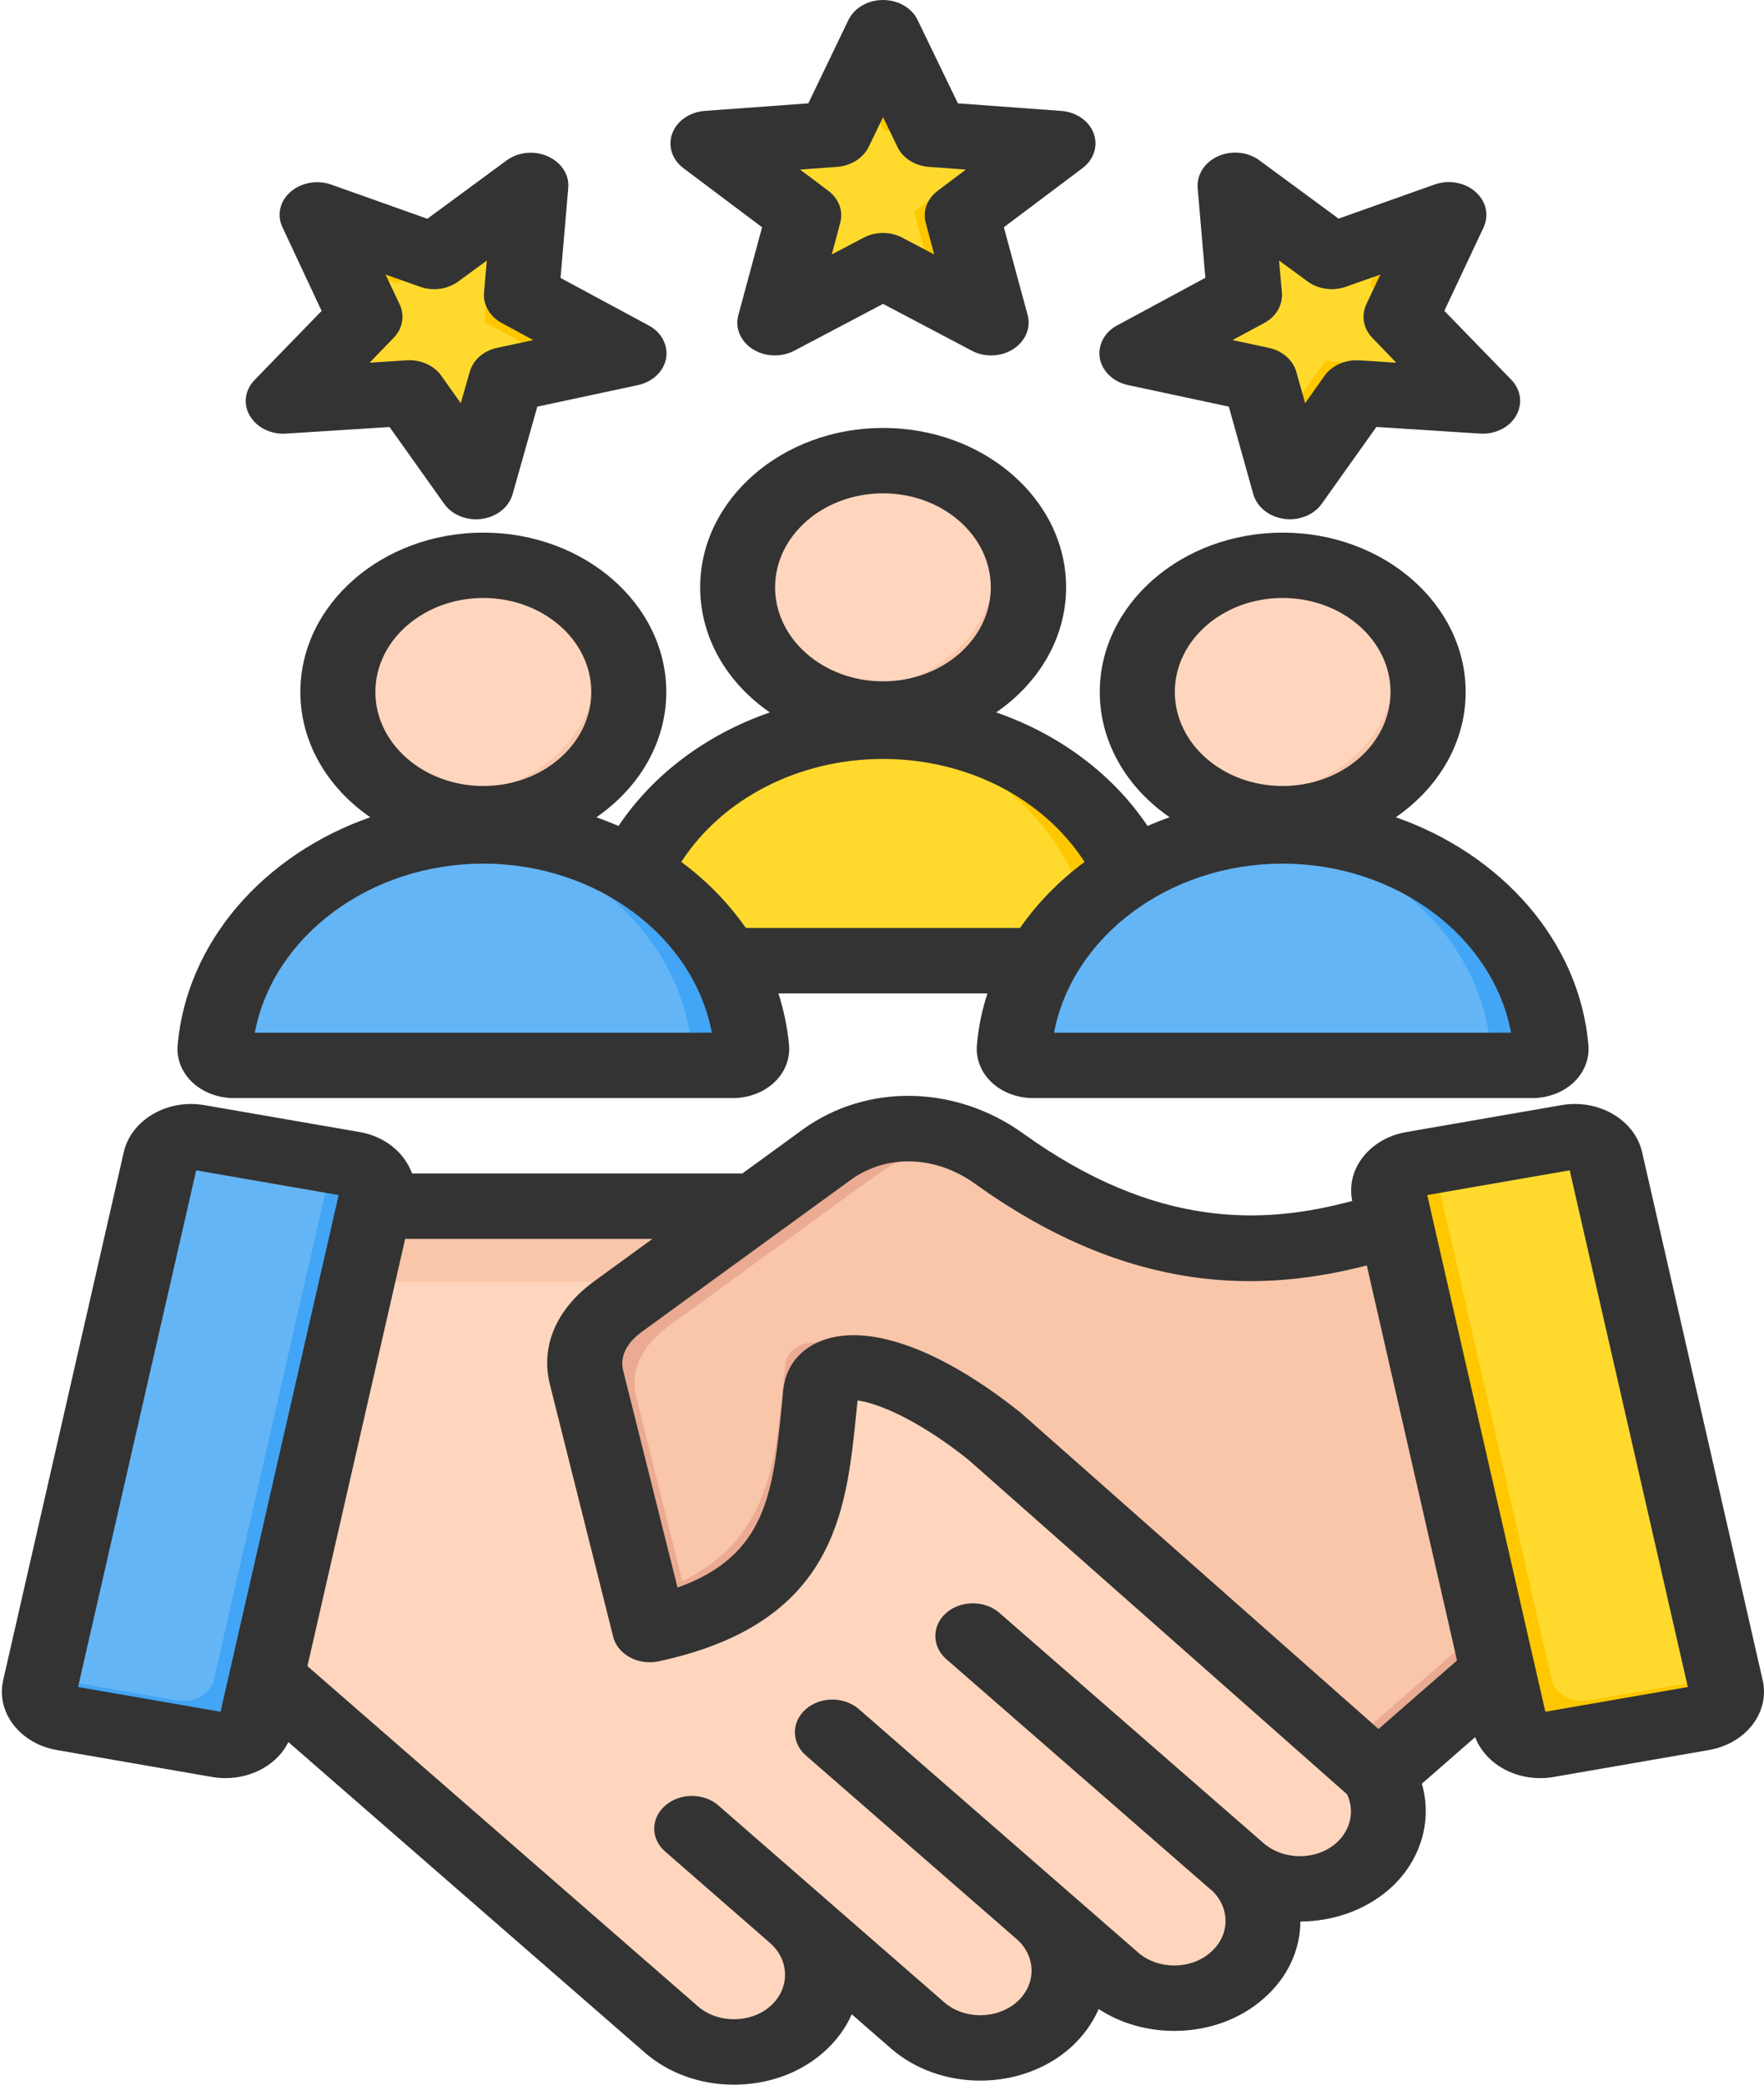 <svg width="55" height="65" viewBox="0 0 55 65" fill="none" xmlns="http://www.w3.org/2000/svg">
<path fill-rule="evenodd" clip-rule="evenodd" d="M26.617 37.611C37.194 49.058 42.483 54.782 42.483 54.782C43.56 55.72 43.56 57.255 42.483 58.193C41.407 59.131 39.646 59.131 38.569 58.193C39.646 59.131 39.646 60.665 38.569 61.602C37.493 62.54 35.732 62.54 34.657 61.602L32.523 59.742C33.599 60.68 33.599 62.215 32.523 63.152C31.446 64.09 29.685 64.09 28.609 63.152L24.843 59.87C25.919 60.808 25.919 62.342 24.843 63.279C23.766 64.217 22.005 64.217 20.93 63.279L5.492 49.829C5.492 49.829 6.535 45.757 8.622 37.611H26.617Z" fill="#FFD6BD"/>
<path fill-rule="evenodd" clip-rule="evenodd" d="M26.614 37.611L28.794 39.971H8.016L8.62 37.611H26.614Z" fill="#F9C6AA"/>
<path fill-rule="evenodd" clip-rule="evenodd" d="M29.537 51.703C29.099 51.322 29.099 50.704 29.537 50.323C29.974 49.942 30.683 49.942 31.121 50.323L38.744 56.966C39.181 57.347 39.181 57.965 38.744 58.346C38.307 58.727 37.597 58.727 37.16 58.346L29.537 51.703ZM20.777 57.71C20.34 57.329 20.34 56.711 20.777 56.33C21.215 55.949 21.924 55.949 22.361 56.33L25.035 58.66C25.472 59.041 25.472 59.659 25.035 60.04C24.598 60.421 23.888 60.421 23.451 60.04L20.777 57.71ZM25.156 54.706L31.112 59.896C31.549 60.277 32.259 60.277 32.696 59.896C33.133 59.515 33.133 58.897 32.696 58.516L26.74 53.326C26.303 52.945 25.594 52.945 25.156 53.326C24.719 53.707 24.719 54.325 25.156 54.706Z" fill="#F9C6AA"/>
<path fill-rule="evenodd" clip-rule="evenodd" d="M10.985 36.301L6.142 35.46C5.621 35.369 5.112 35.666 5.008 36.12L1.245 52.582C1.141 53.034 1.482 53.479 2.003 53.569L6.846 54.411C7.366 54.501 7.875 54.204 7.979 53.75L11.742 37.289C11.846 36.835 11.505 36.391 10.985 36.301Z" fill="#64B5F6"/>
<path fill-rule="evenodd" clip-rule="evenodd" d="M10.986 36.302L10.37 36.195L6.673 52.361C6.569 52.814 6.059 53.111 5.539 53.022L1.312 52.288L1.245 52.583C1.141 53.036 1.482 53.481 2.003 53.571L6.846 54.412C7.365 54.503 7.875 54.206 7.979 53.752L11.742 37.29C11.846 36.836 11.505 36.393 10.986 36.302Z" fill="#42A5F5"/>
<path fill-rule="evenodd" clip-rule="evenodd" d="M50.426 48.862C50.293 48.907 45.137 37.559 45.006 37.602C40.055 39.214 36.259 39.802 31.158 36.135C29.544 34.975 27.368 34.846 25.762 36.014L19.268 40.739C18.491 41.303 18.067 42.088 18.282 42.949L20.252 50.815C25.26 49.739 25.237 46.635 25.59 43.369C25.759 42.119 28.079 42.461 30.989 44.773L42.968 55.363L50.426 48.862Z" fill="#F9C6AA"/>
<path fill-rule="evenodd" clip-rule="evenodd" d="M45.443 38.423L45.43 38.397L45.417 38.371L45.404 38.346L45.379 38.296L45.367 38.272L45.355 38.248L45.343 38.223V38.222L45.322 38.178L45.31 38.155L45.298 38.133L45.288 38.111L45.278 38.09L45.257 38.049L45.247 38.028L45.237 38.009L45.227 37.99L45.225 37.986L45.209 37.956L45.172 37.884L45.162 37.864L45.129 37.799L45.121 37.786C45.109 37.765 45.098 37.744 45.088 37.726L45.086 37.724L45.085 37.722C45.074 37.703 45.064 37.687 45.055 37.673L45.054 37.669C45.036 37.64 45.023 37.621 45.014 37.61C45.01 37.605 45.007 37.604 45.004 37.604L44.903 37.637L44.895 37.64L44.886 37.642L44.877 37.645L44.868 37.647L44.859 37.65L44.851 37.652L44.843 37.655H44.842L44.833 37.657L44.824 37.66L44.816 37.663L44.807 37.665L44.798 37.668L44.789 37.67L44.78 37.673L44.772 37.675L44.763 37.678L44.754 37.681L44.735 37.687L44.726 37.689C44.625 37.721 44.526 37.753 44.426 37.785C41.165 38.808 38.379 39.312 35.328 38.324C38.658 39.92 41.554 39.679 44.884 38.74C46.42 41.971 49.228 48.086 49.326 48.054L41.966 54.467L42.974 55.358L50.432 48.859C50.313 48.9 46.714 41.021 45.443 38.423ZM21.5 50.472C25.258 49.172 25.268 46.337 25.59 43.369C25.737 42.282 27.51 42.399 29.884 43.967C26.973 41.656 24.653 41.313 24.484 42.563C24.19 45.278 24.156 47.883 21.275 49.302L19.84 43.575C19.625 42.715 20.049 41.93 20.826 41.365L27.32 36.641C28.36 35.883 29.64 35.672 30.851 35.931C29.275 34.965 27.269 34.919 25.762 36.015L19.268 40.739C18.491 41.304 18.067 42.089 18.282 42.949L20.252 50.816C20.33 50.799 20.406 50.783 20.481 50.765L20.486 50.764C20.558 50.747 20.628 50.729 20.698 50.711L20.716 50.706C20.78 50.69 20.845 50.672 20.909 50.655L20.938 50.646C20.997 50.63 21.054 50.613 21.111 50.597L21.158 50.583C21.209 50.567 21.259 50.552 21.307 50.535L21.364 50.518C21.409 50.502 21.455 50.487 21.5 50.472Z" fill="#EAAB92"/>
<path fill-rule="evenodd" clip-rule="evenodd" d="M44.065 36.301L48.908 35.46C49.428 35.369 49.937 35.666 50.041 36.12L53.804 52.582C53.908 53.034 53.568 53.479 53.047 53.569L48.204 54.411C47.683 54.501 47.174 54.204 47.071 53.75L43.307 37.289C43.205 36.835 43.546 36.391 44.065 36.301Z" fill="#FFDA2D"/>
<path fill-rule="evenodd" clip-rule="evenodd" d="M44.065 36.302L44.681 36.195L48.377 52.361C48.48 52.814 48.991 53.111 49.51 53.022L53.737 52.288L53.804 52.583C53.908 53.036 53.568 53.481 53.047 53.571L48.204 54.412C47.685 54.503 47.174 54.206 47.071 53.752L43.307 37.29C43.205 36.836 43.546 36.393 44.065 36.302Z" fill="#FFC700"/>
<path fill-rule="evenodd" clip-rule="evenodd" d="M19.162 29.406C19.486 25.64 23.124 22.645 27.526 22.645C31.929 22.645 35.566 25.64 35.891 29.406C35.917 29.703 35.65 29.954 35.308 29.954H19.745C19.403 29.954 19.137 29.704 19.162 29.406Z" fill="#FFDA2D"/>
<path fill-rule="evenodd" clip-rule="evenodd" d="M26.59 22.692C26.897 22.662 27.21 22.646 27.526 22.646C31.928 22.646 35.566 25.64 35.891 29.408C35.917 29.705 35.649 29.956 35.307 29.956H33.435C33.777 29.956 34.043 29.706 34.019 29.408C33.717 25.911 30.561 23.081 26.59 22.692Z" fill="#FFC700"/>
<path d="M27.529 22.265C30.032 22.265 32.061 20.496 32.061 18.315C32.061 16.134 30.032 14.365 27.529 14.365C25.025 14.365 22.996 16.134 22.996 18.315C22.996 20.496 25.025 22.265 27.529 22.265Z" fill="#FFD6BD"/>
<path fill-rule="evenodd" clip-rule="evenodd" d="M24.09 20.89C24.921 21.732 26.152 22.265 27.527 22.265C30.031 22.265 32.06 20.496 32.06 18.315C32.06 16.915 31.223 15.683 29.961 14.982C30.644 15.675 31.056 16.574 31.056 17.557C31.056 19.739 29.026 21.507 26.524 21.507C25.627 21.508 24.792 21.281 24.09 20.89Z" fill="#F9C6AA"/>
<path fill-rule="evenodd" clip-rule="evenodd" d="M6.701 32.672C7.026 28.905 10.663 25.91 15.066 25.91C19.468 25.91 23.106 28.905 23.43 32.672C23.457 32.968 23.189 33.22 22.847 33.22H7.285C6.942 33.22 6.675 32.97 6.701 32.672Z" fill="#64B5F6"/>
<path fill-rule="evenodd" clip-rule="evenodd" d="M14.129 25.956C14.436 25.925 14.749 25.91 15.065 25.91C19.467 25.91 23.105 28.904 23.43 32.672C23.456 32.968 23.188 33.22 22.846 33.22H20.974C21.316 33.22 21.582 32.97 21.558 32.672C21.256 29.175 18.1 26.345 14.129 25.956Z" fill="#42A5F5"/>
<path d="M19.611 21.672C19.671 19.49 17.689 17.679 15.185 17.627C12.681 17.575 10.602 19.3 10.542 21.482C10.482 23.663 12.464 25.474 14.968 25.526C17.472 25.579 19.55 23.853 19.611 21.672Z" fill="#FFD6BD"/>
<path fill-rule="evenodd" clip-rule="evenodd" d="M11.625 24.152C12.456 24.994 13.687 25.527 15.062 25.527C17.566 25.527 19.595 23.758 19.595 21.577C19.595 20.176 18.758 18.945 17.496 18.244C18.179 18.936 18.591 19.836 18.591 20.819C18.591 23.001 16.561 24.768 14.059 24.768C13.164 24.768 12.329 24.543 11.625 24.152Z" fill="#F9C6AA"/>
<path fill-rule="evenodd" clip-rule="evenodd" d="M31.619 32.666C31.944 28.899 35.581 25.904 39.984 25.904C44.386 25.904 48.024 28.899 48.348 32.666C48.375 32.963 48.107 33.214 47.765 33.214H32.203C31.86 33.214 31.593 32.964 31.619 32.666Z" fill="#64B5F6"/>
<path fill-rule="evenodd" clip-rule="evenodd" d="M39.047 25.95C39.354 25.92 39.667 25.904 39.983 25.904C44.385 25.904 48.023 28.898 48.348 32.666C48.374 32.963 48.106 33.214 47.764 33.214H45.892C46.234 33.214 46.5 32.964 46.475 32.666C46.174 29.17 43.019 26.339 39.047 25.95Z" fill="#42A5F5"/>
<path d="M39.982 25.525C42.485 25.525 44.514 23.756 44.514 21.575C44.514 19.393 42.485 17.625 39.982 17.625C37.478 17.625 35.449 19.393 35.449 21.575C35.449 23.756 37.478 25.525 39.982 25.525Z" fill="#FFD6BD"/>
<path fill-rule="evenodd" clip-rule="evenodd" d="M36.543 24.15C37.374 24.992 38.605 25.525 39.98 25.525C42.484 25.525 44.513 23.756 44.513 21.575C44.513 20.174 43.676 18.943 42.414 18.242C43.097 18.934 43.509 19.834 43.509 20.817C43.509 22.999 41.479 24.767 38.977 24.767C38.082 24.767 37.246 24.541 36.543 24.15Z" fill="#F9C6AA"/>
<path fill-rule="evenodd" clip-rule="evenodd" d="M27.526 1.02L29.053 4.187L32.981 4.474L29.998 6.718L30.897 10.062L27.526 8.283L24.154 10.062L25.054 6.718L22.07 4.474L25.999 4.187L27.526 1.02Z" fill="#FFDA2D"/>
<path fill-rule="evenodd" clip-rule="evenodd" d="M27.528 1.02L29.055 4.187L27.56 4.077L26.806 2.515L27.528 1.02ZM31.488 4.364L32.983 4.474L29.999 6.718L30.899 10.062L29.191 9.161L28.503 6.608L31.488 4.364ZM27.528 8.283L24.156 10.062L24.439 9.016L26.678 7.834L27.528 8.283Z" fill="#FFC700"/>
<path fill-rule="evenodd" clip-rule="evenodd" d="M45.167 6.696L43.678 9.878L46.223 12.501L42.292 12.249L40.213 15.168L39.273 11.833L35.445 11.013L38.796 9.203L38.507 5.777L41.518 7.994L45.167 6.696Z" fill="#FFDA2D"/>
<path fill-rule="evenodd" clip-rule="evenodd" d="M45.167 6.695L43.678 9.875L42.71 8.877L43.444 7.308L45.167 6.695ZM45.255 11.502L46.223 12.499L42.292 12.248L40.215 15.168L39.738 13.478L41.324 11.251L45.255 11.502ZM39.273 11.832L35.445 11.012L36.494 10.445L39.036 10.989L39.273 11.832Z" fill="#FFC700"/>
<path fill-rule="evenodd" clip-rule="evenodd" d="M9.884 6.696L13.533 7.994L16.545 5.777L16.255 9.203L19.606 11.013L15.778 11.833L14.838 15.168L12.76 12.249L8.828 12.501L11.373 9.878L9.884 6.696Z" fill="#FFDA2D"/>
<path fill-rule="evenodd" clip-rule="evenodd" d="M9.883 6.696L13.532 7.994L12.387 8.838L10.586 8.196L9.883 6.696ZM15.397 6.621L16.542 5.777L16.254 9.203L19.605 11.013L17.665 11.429L15.109 10.047L15.397 6.621ZM15.777 11.833L14.837 15.168L14.186 14.254L14.81 12.039L15.777 11.833Z" fill="#FFC700"/>
<path fill-rule="evenodd" clip-rule="evenodd" d="M39.418 10.071C39.791 9.871 39.997 9.509 39.969 9.131L39.88 8.124L40.769 8.775C41.1 9.02 41.562 9.084 41.963 8.941L43.039 8.56L42.597 9.494C42.44 9.846 42.508 10.247 42.791 10.538L43.535 11.309L42.383 11.235C41.948 11.208 41.534 11.392 41.3 11.714L40.693 12.572L40.417 11.592C40.313 11.224 39.982 10.935 39.555 10.845L38.431 10.604L39.418 10.071ZM35.169 12.006L38.313 12.678L39.078 15.414C39.196 15.813 39.569 16.114 40.038 16.178C40.099 16.187 40.155 16.19 40.218 16.19C40.619 16.19 40.997 16.011 41.211 15.707L42.915 13.312L46.143 13.519C46.612 13.55 47.06 13.33 47.268 12.965C47.481 12.599 47.426 12.158 47.123 11.843L45.033 9.692L46.26 7.083C46.432 6.703 46.336 6.267 45.998 5.976C45.668 5.686 45.17 5.598 44.729 5.753L41.735 6.817L39.266 4.999C38.907 4.734 38.404 4.683 37.983 4.869C37.562 5.055 37.315 5.442 37.341 5.851L37.582 8.662L34.83 10.147C34.429 10.362 34.223 10.767 34.291 11.173C34.369 11.58 34.713 11.908 35.169 12.006ZM12.462 9.494L12.02 8.56L13.097 8.941C13.497 9.085 13.958 9.021 14.29 8.775L15.179 8.124L15.09 9.131C15.062 9.509 15.276 9.873 15.642 10.071L16.627 10.604L15.503 10.845C15.075 10.935 14.751 11.224 14.647 11.592L14.366 12.572L13.759 11.714C13.546 11.414 13.165 11.232 12.766 11.232C12.738 11.232 12.705 11.232 12.677 11.235L11.524 11.309L12.269 10.538C12.553 10.247 12.629 9.846 12.462 9.494ZM8.918 13.52L12.146 13.314L13.85 15.709C14.063 16.012 14.444 16.192 14.843 16.192C14.904 16.192 14.967 16.187 15.023 16.179C15.492 16.115 15.864 15.814 15.981 15.415L16.753 12.679L19.892 12.007C20.347 11.909 20.692 11.582 20.768 11.176C20.837 10.771 20.631 10.367 20.23 10.15L17.477 8.666L17.718 5.855C17.754 5.446 17.498 5.059 17.076 4.873C16.663 4.686 16.152 4.737 15.794 5.003L13.325 6.821L10.331 5.757C9.896 5.602 9.393 5.69 9.061 5.98C8.723 6.271 8.627 6.707 8.807 7.086L10.028 9.695L7.938 11.847C7.635 12.16 7.572 12.603 7.793 12.968C8.007 13.332 8.448 13.55 8.918 13.52ZM26.098 5.203C26.532 5.171 26.911 4.931 27.084 4.582L27.533 3.652L27.982 4.582C28.147 4.931 28.527 5.171 28.962 5.203L30.114 5.288L29.238 5.947C28.907 6.196 28.763 6.582 28.865 6.951L29.127 7.934L28.134 7.411C27.948 7.313 27.74 7.264 27.534 7.264C27.32 7.264 27.113 7.312 26.927 7.411L25.934 7.934L26.196 6.951C26.3 6.582 26.155 6.194 25.823 5.947L24.947 5.288L26.098 5.203ZM23.761 7.086L21.312 5.246C20.954 4.978 20.815 4.549 20.961 4.159C21.106 3.768 21.507 3.492 21.975 3.458L25.203 3.222L26.452 0.625C26.637 0.246 27.059 0 27.534 0C28.004 0 28.431 0.246 28.611 0.625L29.866 3.222L33.086 3.458C33.556 3.492 33.955 3.768 34.1 4.159C34.245 4.549 34.107 4.977 33.747 5.246L31.299 7.086L32.043 9.829C32.147 10.229 31.967 10.646 31.588 10.887C31.388 11.016 31.147 11.082 30.898 11.082C30.692 11.082 30.484 11.034 30.298 10.934L27.533 9.475L24.767 10.934C24.36 11.146 23.85 11.128 23.47 10.887C23.091 10.646 22.911 10.229 23.02 9.829L23.761 7.086ZM15.07 26.928C18.608 26.928 21.63 29.202 22.194 32.199H7.945C8.51 29.202 11.524 26.928 15.07 26.928ZM15.07 18.645C16.926 18.645 18.435 19.96 18.435 21.575C18.435 23.193 16.924 24.507 15.07 24.507C13.215 24.507 11.704 23.193 11.704 21.575C11.704 19.96 13.214 18.645 15.07 18.645ZM27.533 23.664C24.898 23.664 22.519 24.902 21.242 26.875C22.035 27.461 22.71 28.156 23.256 28.934H31.802C32.347 28.156 33.023 27.461 33.816 26.875C32.541 24.903 30.161 23.664 27.533 23.664ZM27.533 15.382C29.381 15.382 30.892 16.696 30.892 18.312C30.892 19.929 29.381 21.244 27.533 21.244C25.677 21.244 24.167 19.929 24.167 18.312C24.167 16.696 25.678 15.382 27.533 15.382ZM39.99 18.645C41.846 18.645 43.355 19.96 43.355 21.575C43.355 23.193 41.844 24.507 39.99 24.507C38.134 24.507 36.63 23.193 36.63 21.575C36.63 19.96 38.134 18.645 39.99 18.645ZM47.114 32.199H32.864C33.436 29.202 36.443 26.928 39.988 26.928C43.535 26.928 46.55 29.202 47.114 32.199ZM7.29 34.238C6.8 34.238 6.332 34.059 6 33.75C5.669 33.44 5.503 33.018 5.538 32.595C5.82 29.35 8.248 26.634 11.545 25.482C10.221 24.572 9.365 23.16 9.365 21.577C9.365 18.836 11.925 16.607 15.07 16.607C18.214 16.607 20.774 18.838 20.774 21.577C20.774 23.16 19.918 24.57 18.595 25.482C18.829 25.565 19.057 25.655 19.285 25.753C20.375 24.127 22.043 22.892 24.003 22.213C22.68 21.303 21.831 19.893 21.831 18.312C21.831 15.572 24.391 13.343 27.535 13.343C30.68 13.343 33.24 15.573 33.24 18.312C33.24 19.893 32.384 21.303 31.06 22.213C33.019 22.891 34.688 24.127 35.779 25.753C36.007 25.655 36.234 25.563 36.469 25.482C35.145 24.572 34.29 23.16 34.29 21.577C34.29 18.836 36.849 16.607 39.994 16.607C43.139 16.607 45.698 18.838 45.698 21.577C45.698 23.16 44.843 24.57 43.519 25.482C46.816 26.634 49.251 29.35 49.526 32.595C49.561 33.018 49.394 33.44 49.064 33.75C48.733 34.061 48.264 34.238 47.774 34.238H32.21C31.72 34.238 31.251 34.059 30.92 33.75C30.59 33.44 30.423 33.018 30.458 32.595C30.506 32.037 30.616 31.496 30.788 30.975H24.271C24.436 31.496 24.553 32.038 24.602 32.595C24.637 33.018 24.47 33.44 24.139 33.75C23.809 34.061 23.339 34.238 22.849 34.238H7.29ZM48.183 53.372L44.5 37.262L48.942 36.491L52.625 52.601L48.183 53.372ZM41.658 57.469C41.038 58.012 40.023 58.012 39.396 57.469L31.16 50.289C30.705 49.892 29.959 49.892 29.504 50.289C29.049 50.687 29.049 51.333 29.504 51.731L37.74 58.91H37.748C38.044 59.172 38.21 59.521 38.21 59.894C38.21 60.268 38.044 60.617 37.74 60.878C37.443 61.139 37.044 61.283 36.615 61.283C36.188 61.283 35.78 61.139 35.485 60.878L26.781 53.292C26.319 52.893 25.58 52.893 25.125 53.292C24.67 53.69 24.67 54.336 25.125 54.734L31.698 60.46C32.318 61.002 32.318 61.885 31.698 62.428C31.071 62.97 30.057 62.971 29.436 62.428L22.4 56.295C21.945 55.896 21.2 55.897 20.745 56.295C20.282 56.694 20.282 57.339 20.745 57.736L24.014 60.586V60.588C24.311 60.849 24.476 61.198 24.476 61.572C24.476 61.945 24.311 62.294 24.014 62.555C23.717 62.817 23.31 62.959 22.883 62.959C22.456 62.959 22.055 62.815 21.758 62.555L9.585 51.949L12.633 38.627H20.344L18.523 39.952C17.35 40.806 16.847 41.975 17.144 43.162L19.117 51.027C19.178 51.296 19.371 51.529 19.64 51.675C19.902 51.82 20.227 51.865 20.537 51.8C26.033 50.618 26.386 47.145 26.696 44.081C26.709 43.945 26.724 43.807 26.737 43.669C27.261 43.724 28.51 44.177 30.178 45.501L42.001 55.947C42.245 56.466 42.113 57.072 41.658 57.469ZM6.876 53.372L10.559 37.262L6.117 36.491L2.434 52.601L6.876 53.372ZM26.519 36.793L20.022 41.518C19.677 41.769 19.298 42.183 19.428 42.727L21.125 49.5C23.898 48.51 24.097 46.531 24.366 43.904C24.387 43.692 24.407 43.481 24.427 43.269C24.427 43.261 24.427 43.253 24.435 43.245C24.531 42.54 25.007 41.998 25.738 41.76C27.186 41.29 29.387 42.111 31.78 44.014C31.8 44.026 31.815 44.039 31.828 44.052L42.981 53.91L45.429 51.773L42.615 39.456C39.408 40.284 35.298 40.426 30.414 36.918C29.175 36.023 27.644 35.975 26.519 36.793ZM54.957 52.38L51.198 35.918C50.964 34.912 49.839 34.257 48.686 34.458L43.845 35.298C43.286 35.395 42.804 35.677 42.486 36.09C42.176 36.491 42.065 36.972 42.162 37.445C39.389 38.195 36.044 38.319 31.906 35.345C29.788 33.82 27.016 33.773 25.015 35.228L23.146 36.589H12.848C12.787 36.415 12.69 36.246 12.572 36.09C12.254 35.677 11.771 35.395 11.22 35.298L6.372 34.458C5.219 34.258 4.096 34.913 3.86 35.918L0.101 52.38C-0.133 53.385 0.619 54.367 1.777 54.567L6.619 55.407C6.756 55.431 6.901 55.442 7.033 55.442C7.881 55.442 8.661 54.996 8.991 54.318L20.102 63.997C20.841 64.643 21.834 65 22.881 65C23.938 65 24.931 64.644 25.668 63.998C26.061 63.654 26.364 63.248 26.557 62.805L27.778 63.87C29.317 65.208 31.814 65.208 33.351 63.87C33.758 63.51 34.062 63.09 34.255 62.642C34.931 63.083 35.751 63.323 36.614 63.323C37.67 63.323 38.656 62.966 39.393 62.32C40.132 61.677 40.538 60.825 40.545 59.913C41.546 59.908 42.546 59.574 43.311 58.91C44.297 58.046 44.67 56.774 44.332 55.616L45.994 54.164C46.283 54.927 47.104 55.442 48.021 55.442C48.158 55.442 48.297 55.431 48.435 55.407L53.276 54.567C54.44 54.367 55.192 53.385 54.957 52.38Z" fill="#333333"/>
</svg>
